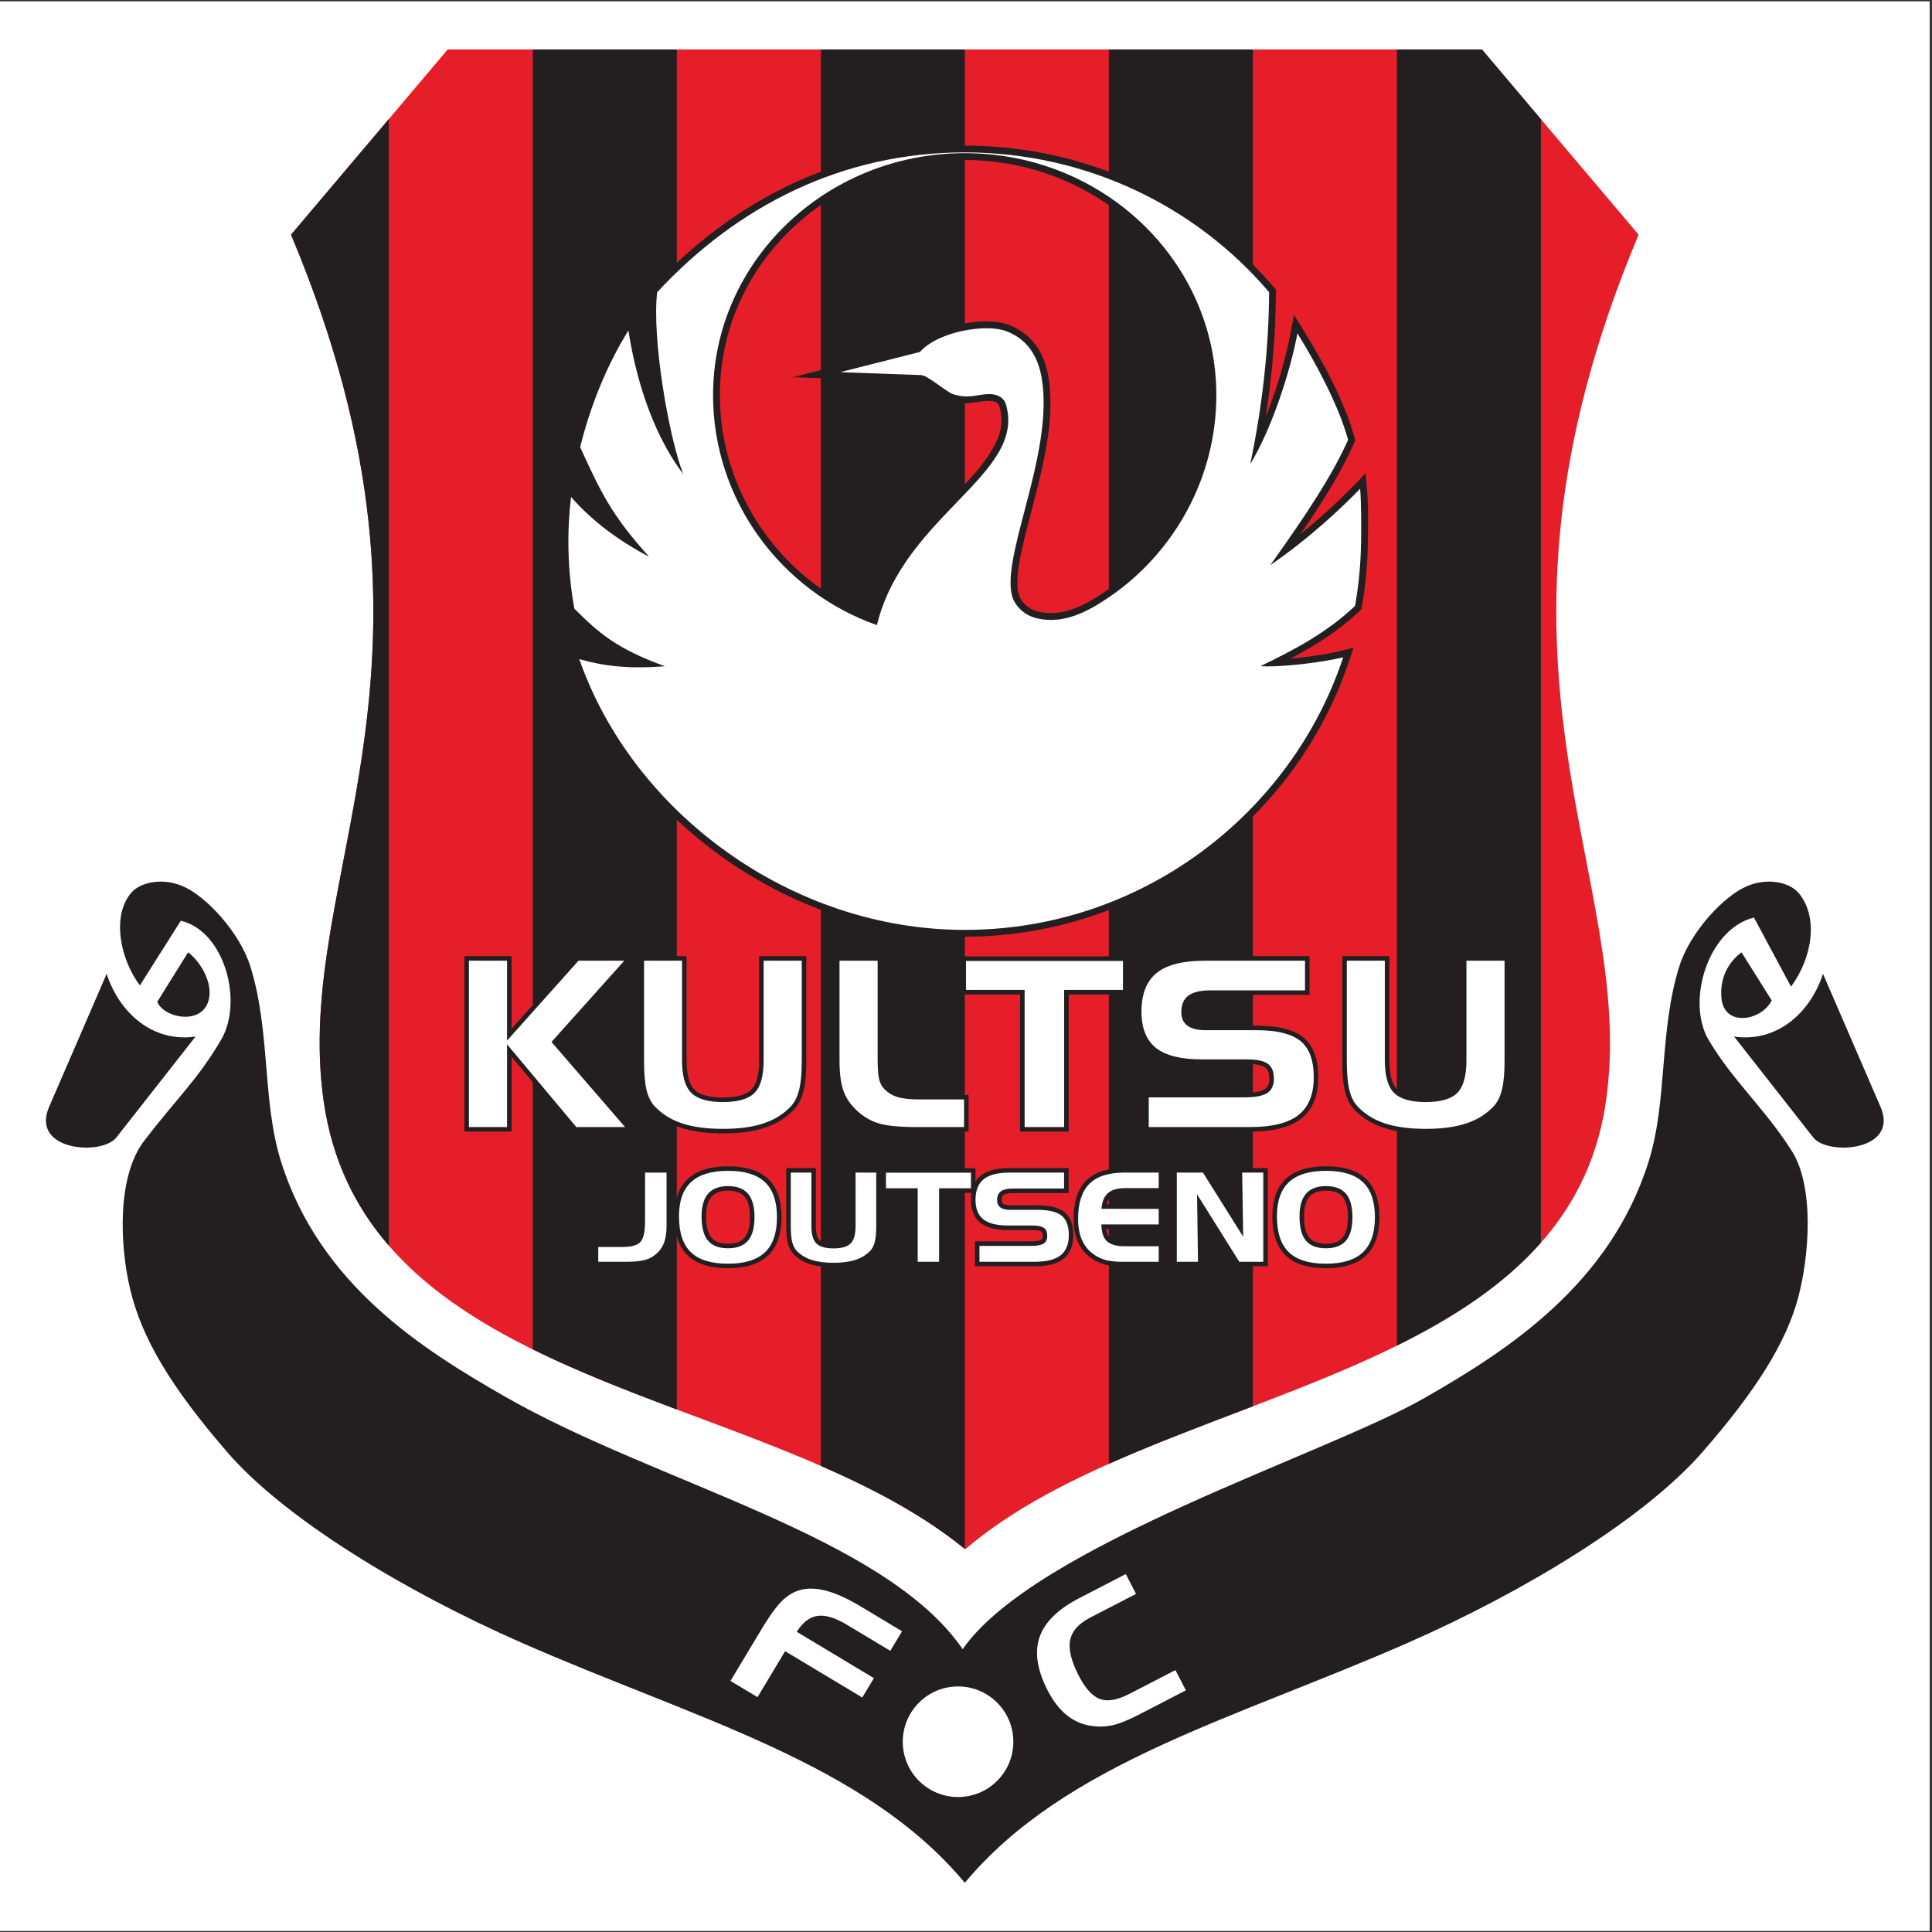 <?xml version="1.0" encoding="UTF-8"?>
<svg xmlns="http://www.w3.org/2000/svg" xmlns:xlink="http://www.w3.org/1999/xlink" width="596pt" height="596pt" viewBox="0 0 596 596" version="1.1">
<rect x="0" y="0" width="596" height="596" fill="#333333" stroke="none"/>
<g id="surface1">
<path style=" stroke:none;fill-rule:evenodd;fill:rgb(100%,100%,100%);fill-opacity:1;" d="M 0 0.418 L 595.277 0.418 L 595.277 595.691 L 0 595.691 L 0 0.418 "/>
<path style=" stroke:none;fill-rule:evenodd;fill:rgb(89.799%,11.8%,16.1%);fill-opacity:1;" d="M 138.09 15.281 L 457.188 15.281 L 505.496 72.402 C 449.223 206.262 505.531 269.621 495.41 339.781 C 482.746 427.586 356.703 427.523 297.754 477.93 C 236.711 427.953 112.809 429.516 99.863 339.781 C 89.746 269.621 146.051 206.262 89.781 72.402 L 138.09 15.281 "/>
<path style=" stroke:none;fill-rule:evenodd;fill:rgb(13.699%,12.199%,12.5%);fill-opacity:1;" d="M 119.93 384.242 C 109.656 372.371 102.484 357.949 99.863 339.781 C 89.746 269.621 146.051 206.262 89.781 72.402 L 119.93 36.75 L 119.93 384.242 "/>
<path style=" stroke:none;fill-rule:evenodd;fill:rgb(13.699%,12.199%,12.5%);fill-opacity:1;" d="M 164.355 15.281 L 208.785 15.281 L 208.785 434.812 C 193.473 429.051 178.309 423.16 164.355 416.273 L 164.355 15.281 "/>
<path style=" stroke:none;fill-rule:evenodd;fill:rgb(13.699%,12.199%,12.5%);fill-opacity:1;" d="M 253.211 15.281 L 297.641 15.281 L 297.641 477.84 C 285.004 467.52 269.676 459.398 253.211 452.215 L 253.211 15.281 "/>
<path style=" stroke:none;fill-rule:evenodd;fill:rgb(13.699%,12.199%,12.5%);fill-opacity:1;" d="M 342.062 15.281 L 386.496 15.281 L 386.496 433.832 C 371.438 439.594 356.281 445.246 342.062 451.594 L 342.062 15.281 "/>
<path style=" stroke:none;fill-rule:evenodd;fill:rgb(13.699%,12.199%,12.5%);fill-opacity:1;" d="M 430.918 15.281 L 457.188 15.281 L 475.348 36.754 L 475.348 383.363 C 463.781 396.48 448.273 406.527 430.918 415.109 L 430.918 15.281 "/>
<path style=" stroke:none;fill-rule:evenodd;fill:rgb(13.699%,12.199%,12.5%);fill-opacity:1;" d="M 552.723 355.008 C 559.801 366.133 558.133 387.535 554.715 400.301 C 550.969 414.297 541.602 429.164 525.109 448.039 C 507.098 468.652 469.984 491.098 434.547 506.684 C 381.039 530.223 328.598 543.711 297.703 580.746 L 297.641 580.828 L 297.57 580.746 C 266.68 543.711 214.234 530.223 160.73 506.684 C 125.293 491.098 88.074 468.742 70.168 448.039 C 52.535 427.656 43.723 412.734 40.164 397.75 C 36.969 384.301 35.965 363 44.535 351.84 C 54.566 338.773 60.941 333.137 68.223 320.73 C 75.133 308.961 69.258 287.195 55.777 284.039 L 43.16 303.98 C 37.191 296.164 34.293 282.613 40.5 275.391 C 43.133 272.328 49.73 270.605 56.234 273.316 C 63.609 276.387 73.922 287.672 77.184 297.984 C 83.484 317.902 80.832 339.488 86.637 358.141 C 98.547 396.387 130.566 416.414 155.941 430.926 C 202.781 457.719 272.883 473.699 296.977 508.746 C 319.203 476.762 408.777 448.801 439.336 431.324 C 464.711 416.809 496.73 396.383 508.637 358.141 C 514.445 339.488 511.789 317.902 518.09 297.984 C 521.352 287.672 531.664 276.387 539.039 273.316 C 545.543 270.605 552.145 272.324 554.777 275.391 C 560.984 282.613 559.266 295.176 552.512 304.379 L 541.078 283.055 C 526.809 286.605 520.141 308.961 527.051 320.73 C 534.406 333.254 544.32 341.809 552.723 355.008 Z M 64.023 309.543 C 66.281 304.117 62.145 296.867 58.035 293.781 L 48.516 309.031 C 50.395 313.82 61.227 316.246 64.023 309.543 Z M 531.059 307.965 C 530.461 301.688 533.133 296.867 537.238 293.781 L 546.562 308.641 C 543.305 315.004 531.906 316.898 531.059 307.965 "/>
<path style=" stroke:none;fill-rule:evenodd;fill:rgb(13.699%,12.199%,12.5%);fill-opacity:1;" d="M 562.371 300.41 L 580.121 341.449 C 586.004 355.047 563.863 356.617 559.387 350.914 L 534.949 319.77 C 548.242 321.715 558.562 312.285 562.371 300.41 "/>
<path style=" stroke:none;fill-rule:evenodd;fill:rgb(13.699%,12.199%,12.5%);fill-opacity:1;" d="M 32.906 300.41 L 15.152 341.449 C 9.273 355.047 31.414 356.617 35.887 350.914 L 60.324 319.77 C 47.035 321.715 36.715 312.285 32.906 300.41 "/>
<path style=" stroke:none;fill-rule:evenodd;fill:rgb(13.699%,12.199%,12.5%);fill-opacity:1;" d="M 401.227 164.727 C 407.156 159.934 412.797 154.754 418.078 149.316 L 421.246 146.051 L 421.672 150.582 C 422.164 155.82 422.039 161.676 421.977 166.965 C 421.895 173.746 421.277 180.57 420.098 187.246 L 419.98 187.922 L 419.48 188.398 C 413.109 194.496 405.812 199.109 398.137 203.176 C 403.773 202.691 409.922 201.719 413.848 200.727 L 417.559 199.789 L 416.355 203.422 C 399.523 254.25 351.266 288.961 297.609 288.961 C 245.012 288.961 194.098 253.922 176.723 204.016 L 175.395 200.203 L 179.281 201.309 C 184.781 202.879 189.93 203.582 195.246 203.727 C 187.879 200.199 182.57 196.109 175.688 189.238 L 175.219 188.77 L 175.105 188.121 C 173.855 181.129 173.238 174.039 173.238 166.938 C 173.238 162.309 173.527 157.676 174.078 153.078 L 174.633 148.441 L 177.73 151.938 C 181.676 156.383 186.02 160.176 190.742 163.508 C 185.238 156.016 181.789 149.074 177.062 138.844 L 176.754 138.176 L 176.93 137.461 C 180.062 124.711 185.141 112.02 192.07 100.844 L 195.062 96.023 L 195.93 101.633 C 197.434 111.363 200.156 121.879 204.465 131.359 C 201.461 117.152 199.504 99.488 200.652 89.898 L 200.734 89.223 L 201.195 88.723 C 226.684 61.238 259.742 44.918 297.609 44.918 C 334.367 44.918 369.242 60.746 393.098 88.766 L 393.602 89.355 L 393.598 90.137 C 393.539 102.965 392.445 115.824 390.484 128.531 C 393.969 119.848 396.715 110.297 398.176 102.449 L 399.172 97.121 L 402.023 101.727 C 408.137 111.59 414.824 123.93 417.895 135.109 L 418.09 135.828 L 417.793 136.512 C 413.637 145.988 407.48 155.664 401.227 164.727 Z M 269.078 190.07 C 272.957 176.594 281.312 166.422 290.914 156.359 C 296.809 150.184 307.488 140.449 308.789 131.719 C 309.133 129.402 308.906 127.195 308.203 125.039 C 307.723 123.848 305.996 123.633 304.891 123.672 C 300.324 123.84 298.266 125.262 293.25 123.543 C 290.617 122.641 286.172 118.359 284.09 117.812 L 244.551 116.363 L 282.672 106.688 C 288.652 100.66 303.121 97.355 310.836 100.09 C 318.102 102.66 322.016 108.488 323.352 115.91 C 324.992 124.992 323.496 135.059 321.559 143.996 C 319.723 152.465 317.191 160.75 315.316 169.188 C 314.469 173.008 312.738 181.121 314.844 184.715 C 316.078 186.828 318.098 188.191 320.465 188.727 C 328.051 190.445 335.035 186.535 341.082 182.395 C 360.98 168.773 373.133 146.105 373.129 121.914 C 373.129 80.711 338.086 49.352 297.602 49.352 C 257.113 49.352 222.066 80.707 222.066 121.914 C 222.066 152.18 241.078 179.227 269.078 190.07 "/>
<path style=" stroke:none;fill-rule:evenodd;fill:rgb(100%,100%,100%);fill-opacity:1;" d="M 297.609 47.016 C 335.332 47.016 369.07 63.781 391.5 90.125 C 391.422 107.148 389.48 125.031 385.688 143.172 C 392.684 131.617 398.188 113.844 400.242 102.832 C 405.965 112.066 412.957 125.055 415.871 135.668 C 411.215 146.281 402.887 158.918 391.859 174.359 C 404.645 165.535 414.352 156.164 419.582 150.777 C 419.953 154.73 419.926 162.883 419.879 166.938 C 419.797 173.664 419.164 180.461 418.031 186.883 C 409.449 195.094 399.188 200.512 388.836 205.492 C 394.82 205.938 407.98 204.371 414.363 202.762 C 398.363 251.078 352.105 286.859 297.609 286.859 C 243.918 286.859 195.141 250.527 178.707 203.328 C 186.562 205.566 193.934 206.367 205.156 205.543 C 190.262 200.129 184.805 195.375 177.172 187.75 C 175.965 180.992 175.336 174.035 175.336 166.938 C 175.336 162.434 175.617 157.879 176.164 153.328 C 182.719 160.719 190.461 166.574 200.234 171.746 C 188.461 158.676 185.379 151.836 178.969 137.965 C 182.176 124.906 187.348 112.441 193.855 101.953 C 195.859 114.945 200.656 132.926 210.762 146.227 C 206.258 134.691 201.059 104.168 202.734 90.148 C 227.387 63.562 259.754 47.016 297.609 47.016 Z M 297.602 47.25 C 340.465 47.25 375.227 80.688 375.227 121.914 C 375.23 147.312 362.309 170.406 342.27 184.129 C 335.582 188.703 328.195 192.633 320.004 190.773 C 317.246 190.148 314.648 188.539 313.031 185.777 C 306.746 175.039 325.66 140.52 321.289 116.281 C 319.801 108.051 315.34 103.91 310.133 102.066 C 304.078 99.922 289.551 102.121 283.777 108.574 L 259.238 114.801 L 284.355 115.723 C 286.645 116.164 291.914 120.867 293.93 121.559 C 298.492 123.121 301.5 121.695 304.812 121.574 C 307.387 121.48 309.438 122.484 310.16 124.289 C 317.316 146.117 278.809 158.742 270.516 192.84 C 240.789 182.371 219.969 154.125 219.969 121.914 C 219.969 80.688 254.73 47.25 297.602 47.25 "/>
<path style=" stroke:none;fill-rule:evenodd;fill:rgb(100%,100%,100%);fill-opacity:1;" d="M 295.547 520.25 C 304.969 520.25 312.605 527.891 312.605 537.309 C 312.605 546.727 304.969 554.363 295.547 554.363 C 286.129 554.363 278.492 546.727 278.492 537.309 C 278.492 527.891 286.129 520.25 295.547 520.25 "/>
<path style=" stroke:none;fill-rule:evenodd;fill:rgb(13.699%,12.199%,12.5%);fill-opacity:1;" d="M 157.82 317.352 L 177.836 294.965 L 195.715 294.965 L 171.996 321.449 L 195.879 349.078 L 177.133 349.078 L 157.82 326.012 L 157.82 349.078 L 143.262 349.078 L 143.262 294.965 L 157.82 294.965 Z M 211.801 294.965 L 211.801 327.09 C 211.801 329.883 212.133 334.027 214.227 336.137 C 216.316 338.223 220.227 338.57 223.008 338.57 C 225.754 338.57 229.703 338.234 231.762 336.16 C 233.859 334.055 234.176 329.879 234.176 327.09 L 234.176 294.965 L 248.734 294.965 L 248.734 327.367 C 248.734 330.297 248.602 333.531 247.914 336.391 C 247.414 338.477 246.555 340.531 245.09 342.133 C 242.605 344.824 239.539 346.691 236.07 347.852 C 231.949 349.238 227.336 349.637 223.008 349.637 C 218.664 349.637 214.051 349.234 209.91 347.852 C 206.426 346.699 203.344 344.836 200.848 342.129 C 199.418 340.562 198.578 338.562 198.086 336.523 C 197.395 333.66 197.281 330.301 197.281 327.367 L 197.281 294.965 Z M 282.5 349.078 C 278.77 349.078 274.02 348.938 270.438 347.812 C 267.621 346.926 265.164 345.379 263.074 343.312 C 261.145 341.469 259.656 339.289 258.801 336.754 C 257.77 333.75 257.582 330.031 257.582 326.879 L 257.582 294.965 L 272.141 294.965 L 272.141 326.52 C 272.141 328.262 272.121 330.836 272.543 332.535 C 272.742 333.387 273.094 334.211 273.699 334.859 C 274.676 335.906 275.852 336.633 277.219 337.062 C 279.121 337.664 281.543 337.762 283.527 337.762 L 298.793 337.762 L 298.793 349.078 Z M 314.684 306.77 L 296.594 306.77 L 296.594 295.035 L 347.824 295.035 L 347.824 306.77 L 329.672 306.77 L 329.672 349.078 L 314.684 349.078 Z M 403.977 306.914 L 373.496 306.914 C 371.645 306.914 369 307.109 367.445 308.254 C 366.164 309.191 365.824 310.691 365.824 312.211 C 365.824 313.43 366.125 314.535 367.137 315.285 C 368.371 316.215 370.355 316.398 371.844 316.398 L 387.426 316.398 C 392.141 316.398 398.273 316.961 402.078 320.066 C 405.715 323.051 406.68 327.836 406.68 332.32 C 406.68 337.199 405.395 341.938 401.43 345.062 C 397.215 348.387 390.898 349.078 385.711 349.078 L 352.98 349.078 L 352.98 337.129 L 383.852 337.129 C 385.613 337.129 388.641 337.004 390.168 336.012 C 391.301 335.27 391.59 334.023 391.59 332.738 C 391.59 331.496 391.363 330.074 390.289 329.301 C 388.941 328.332 386.234 328.203 384.645 328.203 L 370.738 328.203 C 365.785 328.203 359.758 327.543 355.73 324.363 C 351.941 321.344 350.73 316.754 350.73 312.078 C 350.73 307.148 351.965 302.246 355.961 299.039 C 360.176 295.656 366.566 294.965 371.777 294.965 L 403.977 294.965 Z M 428.602 294.965 L 428.602 327.09 C 428.602 329.883 428.93 334.027 431.027 336.137 C 433.117 338.223 437.031 338.57 439.809 338.57 C 442.555 338.57 446.504 338.234 448.562 336.16 C 450.66 334.055 450.977 329.879 450.977 327.09 L 450.977 294.965 L 465.535 294.965 L 465.535 327.367 C 465.535 330.297 465.402 333.531 464.719 336.391 C 464.215 338.477 463.355 340.535 461.891 342.133 C 459.406 344.824 456.34 346.691 452.875 347.852 C 448.75 349.238 444.141 349.637 439.809 349.637 C 435.465 349.637 430.852 349.234 426.711 347.852 C 423.23 346.699 420.145 344.836 417.648 342.129 C 416.219 340.562 415.383 338.562 414.891 336.523 C 414.191 333.66 414.082 330.305 414.082 327.367 L 414.082 294.965 L 428.602 294.965 "/>
<path style=" stroke:none;fill-rule:nonzero;fill:rgb(100%,100%,100%);fill-opacity:1;" d="M 144.66 296.363 L 156.422 296.363 L 156.422 321.016 L 178.461 296.363 L 192.586 296.363 L 170.129 321.434 L 192.82 347.68 L 177.785 347.68 L 156.422 322.16 L 156.422 347.68 L 144.66 347.68 Z M 210.402 296.363 L 210.402 327.09 C 210.402 331.883 211.352 335.23 213.234 337.125 C 215.133 339.02 218.383 339.973 223.008 339.973 C 227.633 339.973 230.883 339.031 232.754 337.148 C 234.641 335.254 235.574 331.906 235.574 327.09 L 235.574 296.363 L 247.336 296.363 L 247.336 327.367 C 247.336 331 247.074 333.895 246.555 336.062 C 246.035 338.219 245.203 339.934 244.062 341.188 C 241.824 343.605 239.02 345.391 235.625 346.523 C 232.234 347.668 228.035 348.238 223.008 348.238 C 217.98 348.238 213.77 347.668 210.352 346.523 C 206.934 345.391 204.113 343.605 201.879 341.188 C 200.758 339.961 199.953 338.289 199.445 336.195 C 198.941 334.109 198.684 331.156 198.684 327.367 L 198.684 296.363 Z M 282.5 347.68 C 277.277 347.68 273.391 347.273 270.855 346.477 C 268.324 345.676 266.051 344.285 264.047 342.309 C 262.191 340.531 260.879 338.527 260.121 336.301 C 259.355 334.062 258.98 330.93 258.98 326.879 L 258.98 296.363 L 270.742 296.363 L 270.742 326.52 C 270.742 329.523 270.883 331.645 271.184 332.859 C 271.469 334.086 271.977 335.062 272.676 335.812 C 273.797 337.016 275.172 337.887 276.797 338.398 C 278.422 338.91 280.668 339.16 283.527 339.16 L 297.395 339.16 L 297.395 347.68 Z M 316.086 305.371 L 297.992 305.371 L 297.992 296.438 L 346.426 296.438 L 346.426 305.371 L 328.273 305.371 L 328.273 347.68 L 316.086 347.68 Z M 402.578 305.516 L 373.496 305.516 C 370.363 305.516 368.074 306.051 366.621 307.121 C 365.152 308.195 364.426 309.887 364.426 312.211 C 364.426 314.082 365.047 315.477 366.297 316.402 C 367.531 317.336 369.387 317.797 371.844 317.797 L 387.426 317.797 C 393.871 317.797 398.461 318.918 401.188 321.145 C 403.918 323.387 405.281 327.105 405.281 332.32 C 405.281 337.602 403.711 341.484 400.566 343.961 C 397.422 346.441 392.469 347.68 385.711 347.68 L 354.379 347.68 L 354.379 338.527 L 383.852 338.527 C 387.203 338.527 389.559 338.078 390.934 337.184 C 392.297 336.289 392.988 334.812 392.988 332.738 C 392.988 330.594 392.363 329.07 391.105 328.164 C 389.844 327.258 387.699 326.805 384.645 326.805 L 370.738 326.805 C 364.297 326.805 359.59 325.629 356.602 323.27 C 353.625 320.895 352.133 317.168 352.133 312.078 C 352.133 306.621 353.703 302.645 356.836 300.129 C 359.969 297.617 364.945 296.363 371.777 296.363 L 402.578 296.363 Z M 427.203 296.363 L 427.203 327.09 C 427.203 331.883 428.152 335.23 430.039 337.125 C 431.938 339.02 435.184 339.973 439.809 339.973 C 444.438 339.973 447.684 339.031 449.555 337.148 C 451.441 335.254 452.379 331.906 452.379 327.09 L 452.379 296.363 L 464.137 296.363 L 464.137 327.367 C 464.137 331 463.879 333.895 463.355 336.062 C 462.84 338.219 462.008 339.934 460.859 341.188 C 458.629 343.605 455.82 345.391 452.43 346.523 C 449.035 347.668 444.84 348.238 439.809 348.238 C 434.781 348.238 430.57 347.668 427.152 346.523 C 423.734 345.391 420.914 343.605 418.68 341.188 C 417.562 339.961 416.754 338.289 416.25 336.195 C 415.742 334.109 415.48 331.156 415.48 327.367 L 415.48 296.363 L 427.203 296.363 "/>
<path style=" stroke:none;fill-rule:evenodd;fill:rgb(13.699%,12.199%,12.5%);fill-opacity:1;" d="M 300.934 364.531 C 301.371 363.836 301.922 363.203 302.613 362.652 C 305.027 360.734 308.598 360.332 311.578 360.332 L 329.656 360.332 L 329.656 368.035 L 312.508 368.035 C 311.672 368.035 310.312 368.117 309.605 368.633 C 309.094 369.004 308.992 369.633 308.992 370.23 C 308.992 370.668 309.07 371.082 309.441 371.355 C 309.98 371.754 310.973 371.824 311.613 371.824 L 320.051 371.824 C 322.77 371.824 326.188 372.16 328.383 373.934 C 330.516 375.664 331.117 378.391 331.117 381.016 C 331.117 383.848 330.328 386.562 328.027 388.359 C 325.613 390.246 322.086 390.648 319.121 390.648 L 300.754 390.648 L 300.754 382.945 L 318.113 382.945 C 318.906 382.945 320.5 382.891 321.188 382.449 C 321.598 382.184 321.66 381.691 321.66 381.238 C 321.66 380.816 321.613 380.195 321.23 379.926 C 320.645 379.508 319.227 379.453 318.543 379.453 L 311.016 379.453 C 308.176 379.453 304.805 379.066 302.492 377.258 C 300.281 375.516 299.535 372.883 299.535 370.156 C 299.535 369.414 299.586 368.676 299.703 367.961 L 291.105 367.961 L 291.105 390.648 L 281.703 390.648 L 281.703 367.961 L 271.91 367.961 L 271.91 360.367 L 300.934 360.367 Z M 183.156 383.285 L 192.059 383.285 C 193.285 383.285 195.609 383.16 196.527 382.191 C 197.492 381.164 197.59 378.121 197.59 376.816 L 197.59 360.332 L 207.023 360.332 L 207.023 378.094 C 207.023 379.875 206.855 381.754 206.293 383.445 C 205.805 384.934 205.023 386.258 203.914 387.359 C 202.707 388.566 201.281 389.445 199.645 389.945 C 197.617 390.566 195.02 390.648 192.91 390.648 L 183.156 390.648 Z M 208.062 375.215 C 208.062 370.969 209.02 366.613 212.246 363.621 C 215.539 360.586 220.258 359.785 224.586 359.785 C 228.914 359.785 233.68 360.582 236.945 363.672 C 240.176 366.723 241.082 371.219 241.082 375.496 C 241.082 379.777 240.172 384.266 236.945 387.324 C 233.688 390.43 228.922 391.234 224.586 391.234 C 220.23 391.234 215.414 390.438 212.156 387.301 C 208.922 384.18 208.062 379.531 208.062 375.215 Z M 224.586 367.301 C 222.73 367.301 220.781 367.684 219.508 369.141 C 218.121 370.734 217.828 373.223 217.828 375.246 C 217.828 377.324 218.082 380.145 219.473 381.812 C 220.715 383.312 222.734 383.68 224.586 383.68 C 226.449 383.68 228.422 383.297 229.691 381.816 C 231.082 380.188 231.359 377.539 231.359 375.488 C 231.359 373.434 231.086 370.781 229.695 369.152 C 228.422 367.68 226.445 367.301 224.586 367.301 Z M 251.703 360.332 L 251.703 378.211 C 251.703 379.496 251.844 381.621 252.82 382.594 C 253.809 383.57 255.836 383.719 257.129 383.719 C 258.402 383.719 260.453 383.574 261.422 382.609 C 262.398 381.637 262.535 379.492 262.535 378.211 L 262.535 360.332 L 271.703 360.332 L 271.703 378.355 C 271.703 379.984 271.625 381.766 271.242 383.352 C 270.941 384.582 270.426 385.781 269.555 386.723 C 268.133 388.246 266.379 389.305 264.406 389.961 C 262.102 390.727 259.547 390.953 257.129 390.953 C 254.707 390.953 252.145 390.727 249.84 389.961 C 247.855 389.309 246.09 388.254 244.66 386.719 C 243.812 385.797 243.309 384.629 243.012 383.426 C 242.621 381.836 242.555 379.988 242.555 378.355 L 242.555 360.332 Z M 341.41 371.508 L 358.844 371.527 L 358.844 379.117 L 341.262 379.117 C 341.395 380.148 341.715 381.207 342.422 381.871 C 343.496 382.891 345.586 383.059 346.98 383.059 L 358.844 383.059 L 358.844 390.648 L 346.672 390.648 C 344.746 390.648 342.57 390.555 340.703 390.051 C 339.148 389.629 337.711 388.918 336.418 387.969 C 334.645 386.684 333.332 385.012 332.461 383 C 331.512 380.801 331.184 378.359 331.184 375.98 C 331.184 371.797 332.004 367.281 335.078 364.207 C 338.156 361.141 342.68 360.332 346.859 360.332 L 358.844 360.332 L 358.844 367.922 L 346.98 367.922 C 345.547 367.922 343.809 368.145 342.691 369.137 C 342 369.758 341.617 370.609 341.41 371.508 Z M 382.027 376.512 L 381.773 360.332 L 391.109 360.332 L 391.109 390.648 L 381.531 390.648 L 370.75 373.418 L 370.988 390.648 L 361.633 390.648 L 361.633 360.332 L 371.871 360.332 Z M 392.52 375.215 C 392.52 370.969 393.477 366.613 396.707 363.621 C 399.996 360.586 404.715 359.785 409.043 359.785 C 413.371 359.785 418.141 360.578 421.402 363.672 C 424.633 366.723 425.543 371.215 425.543 375.496 C 425.543 379.777 424.629 384.266 421.406 387.324 C 418.145 390.43 413.379 391.234 409.043 391.234 C 404.688 391.234 399.871 390.438 396.613 387.301 C 393.383 384.18 392.52 379.531 392.52 375.215 Z M 409.043 367.301 C 407.188 367.301 405.238 367.684 403.965 369.141 C 402.582 370.734 402.285 373.223 402.285 375.246 C 402.285 377.324 402.539 380.145 403.934 381.812 C 405.176 383.312 407.191 383.68 409.043 383.68 C 410.906 383.68 412.883 383.297 414.148 381.816 C 415.543 380.188 415.82 377.539 415.82 375.488 C 415.82 373.434 415.543 370.781 414.152 369.152 C 412.883 367.68 410.902 367.301 409.043 367.301 "/>
<path style=" stroke:none;fill-rule:nonzero;fill:rgb(100%,100%,100%);fill-opacity:1;" d="M 184.555 384.684 L 192.059 384.684 C 194.754 384.684 196.582 384.172 197.547 383.148 C 198.512 382.129 198.992 380.012 198.992 376.816 L 198.992 361.73 L 205.625 361.73 L 205.625 378.094 C 205.625 380.035 205.406 381.68 204.965 383.008 C 204.527 384.336 203.848 385.453 202.922 386.367 C 201.867 387.43 200.637 388.18 199.234 388.605 C 197.836 389.035 195.727 389.25 192.91 389.25 L 184.555 389.25 Z M 209.461 375.215 C 209.461 370.477 210.707 366.957 213.195 364.648 C 215.695 362.344 219.488 361.188 224.586 361.188 C 229.719 361.188 233.52 362.355 235.984 364.688 C 238.453 367.02 239.684 370.625 239.684 375.496 C 239.684 380.355 238.453 383.969 235.984 386.312 C 233.52 388.656 229.719 389.836 224.586 389.836 C 219.387 389.836 215.574 388.652 213.129 386.293 C 210.684 383.934 209.461 380.242 209.461 375.215 Z M 224.586 365.902 C 221.852 365.902 219.805 366.676 218.453 368.223 C 217.102 369.773 216.43 372.113 216.43 375.246 C 216.43 378.645 217.082 381.129 218.398 382.711 C 219.707 384.285 221.77 385.078 224.586 385.078 C 227.355 385.078 229.41 384.293 230.754 382.727 C 232.094 381.16 232.758 378.746 232.758 375.488 C 232.758 372.223 232.094 369.809 230.754 368.242 C 229.41 366.684 227.355 365.902 224.586 365.902 Z M 250.305 361.73 L 250.305 378.211 C 250.305 380.777 250.816 382.574 251.84 383.59 C 252.867 384.605 254.625 385.117 257.129 385.117 C 259.637 385.117 261.395 384.613 262.41 383.602 C 263.43 382.586 263.934 380.793 263.934 378.211 L 263.934 361.73 L 270.305 361.73 L 270.305 378.355 C 270.305 380.305 270.164 381.859 269.883 383.02 C 269.602 384.18 269.148 385.098 268.531 385.77 C 267.32 387.066 265.801 388.023 263.965 388.633 C 262.125 389.246 259.855 389.551 257.129 389.551 C 254.406 389.551 252.125 389.246 250.277 388.633 C 248.426 388.023 246.898 387.066 245.688 385.77 C 245.082 385.109 244.648 384.215 244.371 383.094 C 244.098 381.973 243.953 380.391 243.953 378.355 L 243.953 361.73 Z M 283.105 366.562 L 273.309 366.562 L 273.309 361.77 L 299.535 361.77 L 299.535 366.562 L 289.703 366.562 L 289.703 389.25 L 283.105 389.25 Z M 328.254 366.637 L 312.508 366.637 C 310.809 366.637 309.57 366.926 308.781 367.5 C 307.988 368.074 307.594 368.98 307.594 370.23 C 307.594 371.23 307.934 371.98 308.609 372.477 C 309.277 372.977 310.281 373.227 311.613 373.227 L 320.051 373.227 C 323.539 373.227 326.023 373.828 327.504 375.02 C 328.98 376.223 329.719 378.215 329.719 381.016 C 329.719 383.844 328.867 385.93 327.164 387.258 C 325.465 388.586 322.781 389.25 319.121 389.25 L 302.152 389.25 L 302.152 384.344 L 318.113 384.344 C 319.93 384.344 321.203 384.102 321.949 383.621 C 322.688 383.141 323.062 382.352 323.062 381.238 C 323.062 380.09 322.723 379.27 322.039 378.785 C 321.359 378.297 320.199 378.055 318.543 378.055 L 311.016 378.055 C 307.523 378.055 304.977 377.426 303.359 376.16 C 301.746 374.887 300.938 372.887 300.938 370.156 C 300.938 367.23 301.789 365.098 303.484 363.75 C 305.18 362.402 307.875 361.73 311.578 361.73 L 328.254 361.73 Z M 346.98 366.523 C 344.68 366.523 342.934 367.047 341.758 368.094 C 340.59 369.141 339.938 370.746 339.816 372.906 L 357.445 372.926 L 357.445 377.719 L 339.773 377.719 C 339.789 380.113 340.344 381.84 341.457 382.887 C 342.562 383.934 344.406 384.461 346.98 384.461 L 357.445 384.461 L 357.445 389.25 L 346.672 389.25 C 344.301 389.25 342.43 389.066 341.07 388.703 C 339.711 388.328 338.43 387.711 337.242 386.836 C 335.688 385.711 334.523 384.246 333.746 382.445 C 332.969 380.645 332.582 378.484 332.582 375.98 C 332.582 371.109 333.746 367.52 336.066 365.199 C 338.387 362.887 341.984 361.73 346.859 361.73 L 357.445 361.73 L 357.445 366.523 Z M 363.031 361.73 L 371.098 361.73 L 383.504 381.5 L 383.195 361.73 L 389.711 361.73 L 389.711 389.25 L 382.309 389.25 L 369.281 368.434 L 369.57 389.25 L 363.031 389.25 Z M 393.918 375.215 C 393.918 370.477 395.164 366.957 397.656 364.648 C 400.152 362.344 403.945 361.188 409.043 361.188 C 414.18 361.188 417.98 362.355 420.441 364.688 C 422.91 367.02 424.145 370.625 424.145 375.496 C 424.145 380.355 422.91 383.969 420.441 386.312 C 417.98 388.656 414.18 389.836 409.043 389.836 C 403.848 389.836 400.035 388.652 397.586 386.293 C 395.145 383.934 393.918 380.242 393.918 375.215 Z M 409.043 365.902 C 406.312 365.902 404.262 366.676 402.91 368.223 C 401.559 369.773 400.887 372.113 400.887 375.246 C 400.887 378.645 401.539 381.129 402.855 382.711 C 404.164 384.285 406.227 385.078 409.043 385.078 C 411.812 385.078 413.871 384.293 415.215 382.727 C 416.551 381.16 417.219 378.746 417.219 375.488 C 417.219 372.223 416.551 369.809 415.215 368.242 C 413.871 366.684 411.812 365.902 409.043 365.902 "/>
<path style=" stroke:none;fill-rule:nonzero;fill:rgb(100%,100%,100%);fill-opacity:1;" d="M 234.906 502.621 C 237.555 498.211 239.797 495.16 241.656 493.465 C 243.504 491.762 245.555 490.699 247.805 490.281 C 250.113 489.852 252.719 490.07 255.621 490.941 C 258.516 491.805 261.844 493.363 265.59 495.613 L 278.27 503.23 L 274.648 509.258 L 261.273 501.223 C 257.66 499.055 254.645 498.148 252.199 498.484 C 249.762 498.828 247.629 500.465 245.789 503.395 L 269.586 517.688 L 265.996 523.664 L 242.199 509.375 L 233.688 523.551 L 225.344 518.543 L 234.906 502.621 "/>
<path style=" stroke:none;fill-rule:nonzero;fill:rgb(100%,100%,100%);fill-opacity:1;" d="M 336.289 499.023 C 332.723 500.867 330.664 503.188 330.121 505.992 C 329.574 508.785 330.473 512.461 332.816 516.996 C 334.848 520.926 337.035 523.312 339.371 524.152 C 341.719 524.973 344.734 524.441 348.438 522.527 L 362.602 515.207 L 365.832 521.453 L 351.246 528.988 C 348.027 530.652 345.371 531.719 343.289 532.195 C 341.203 532.66 339.051 532.746 336.844 532.445 C 333.98 532.066 331.426 530.969 329.164 529.164 C 326.895 527.359 324.914 524.816 323.227 521.551 C 319.949 515.207 319.102 509.715 320.68 505.066 C 322.262 500.43 326.359 496.402 332.957 492.992 L 347.293 485.582 L 350.457 491.703 L 336.289 499.023 "/>
</g>
</svg>
